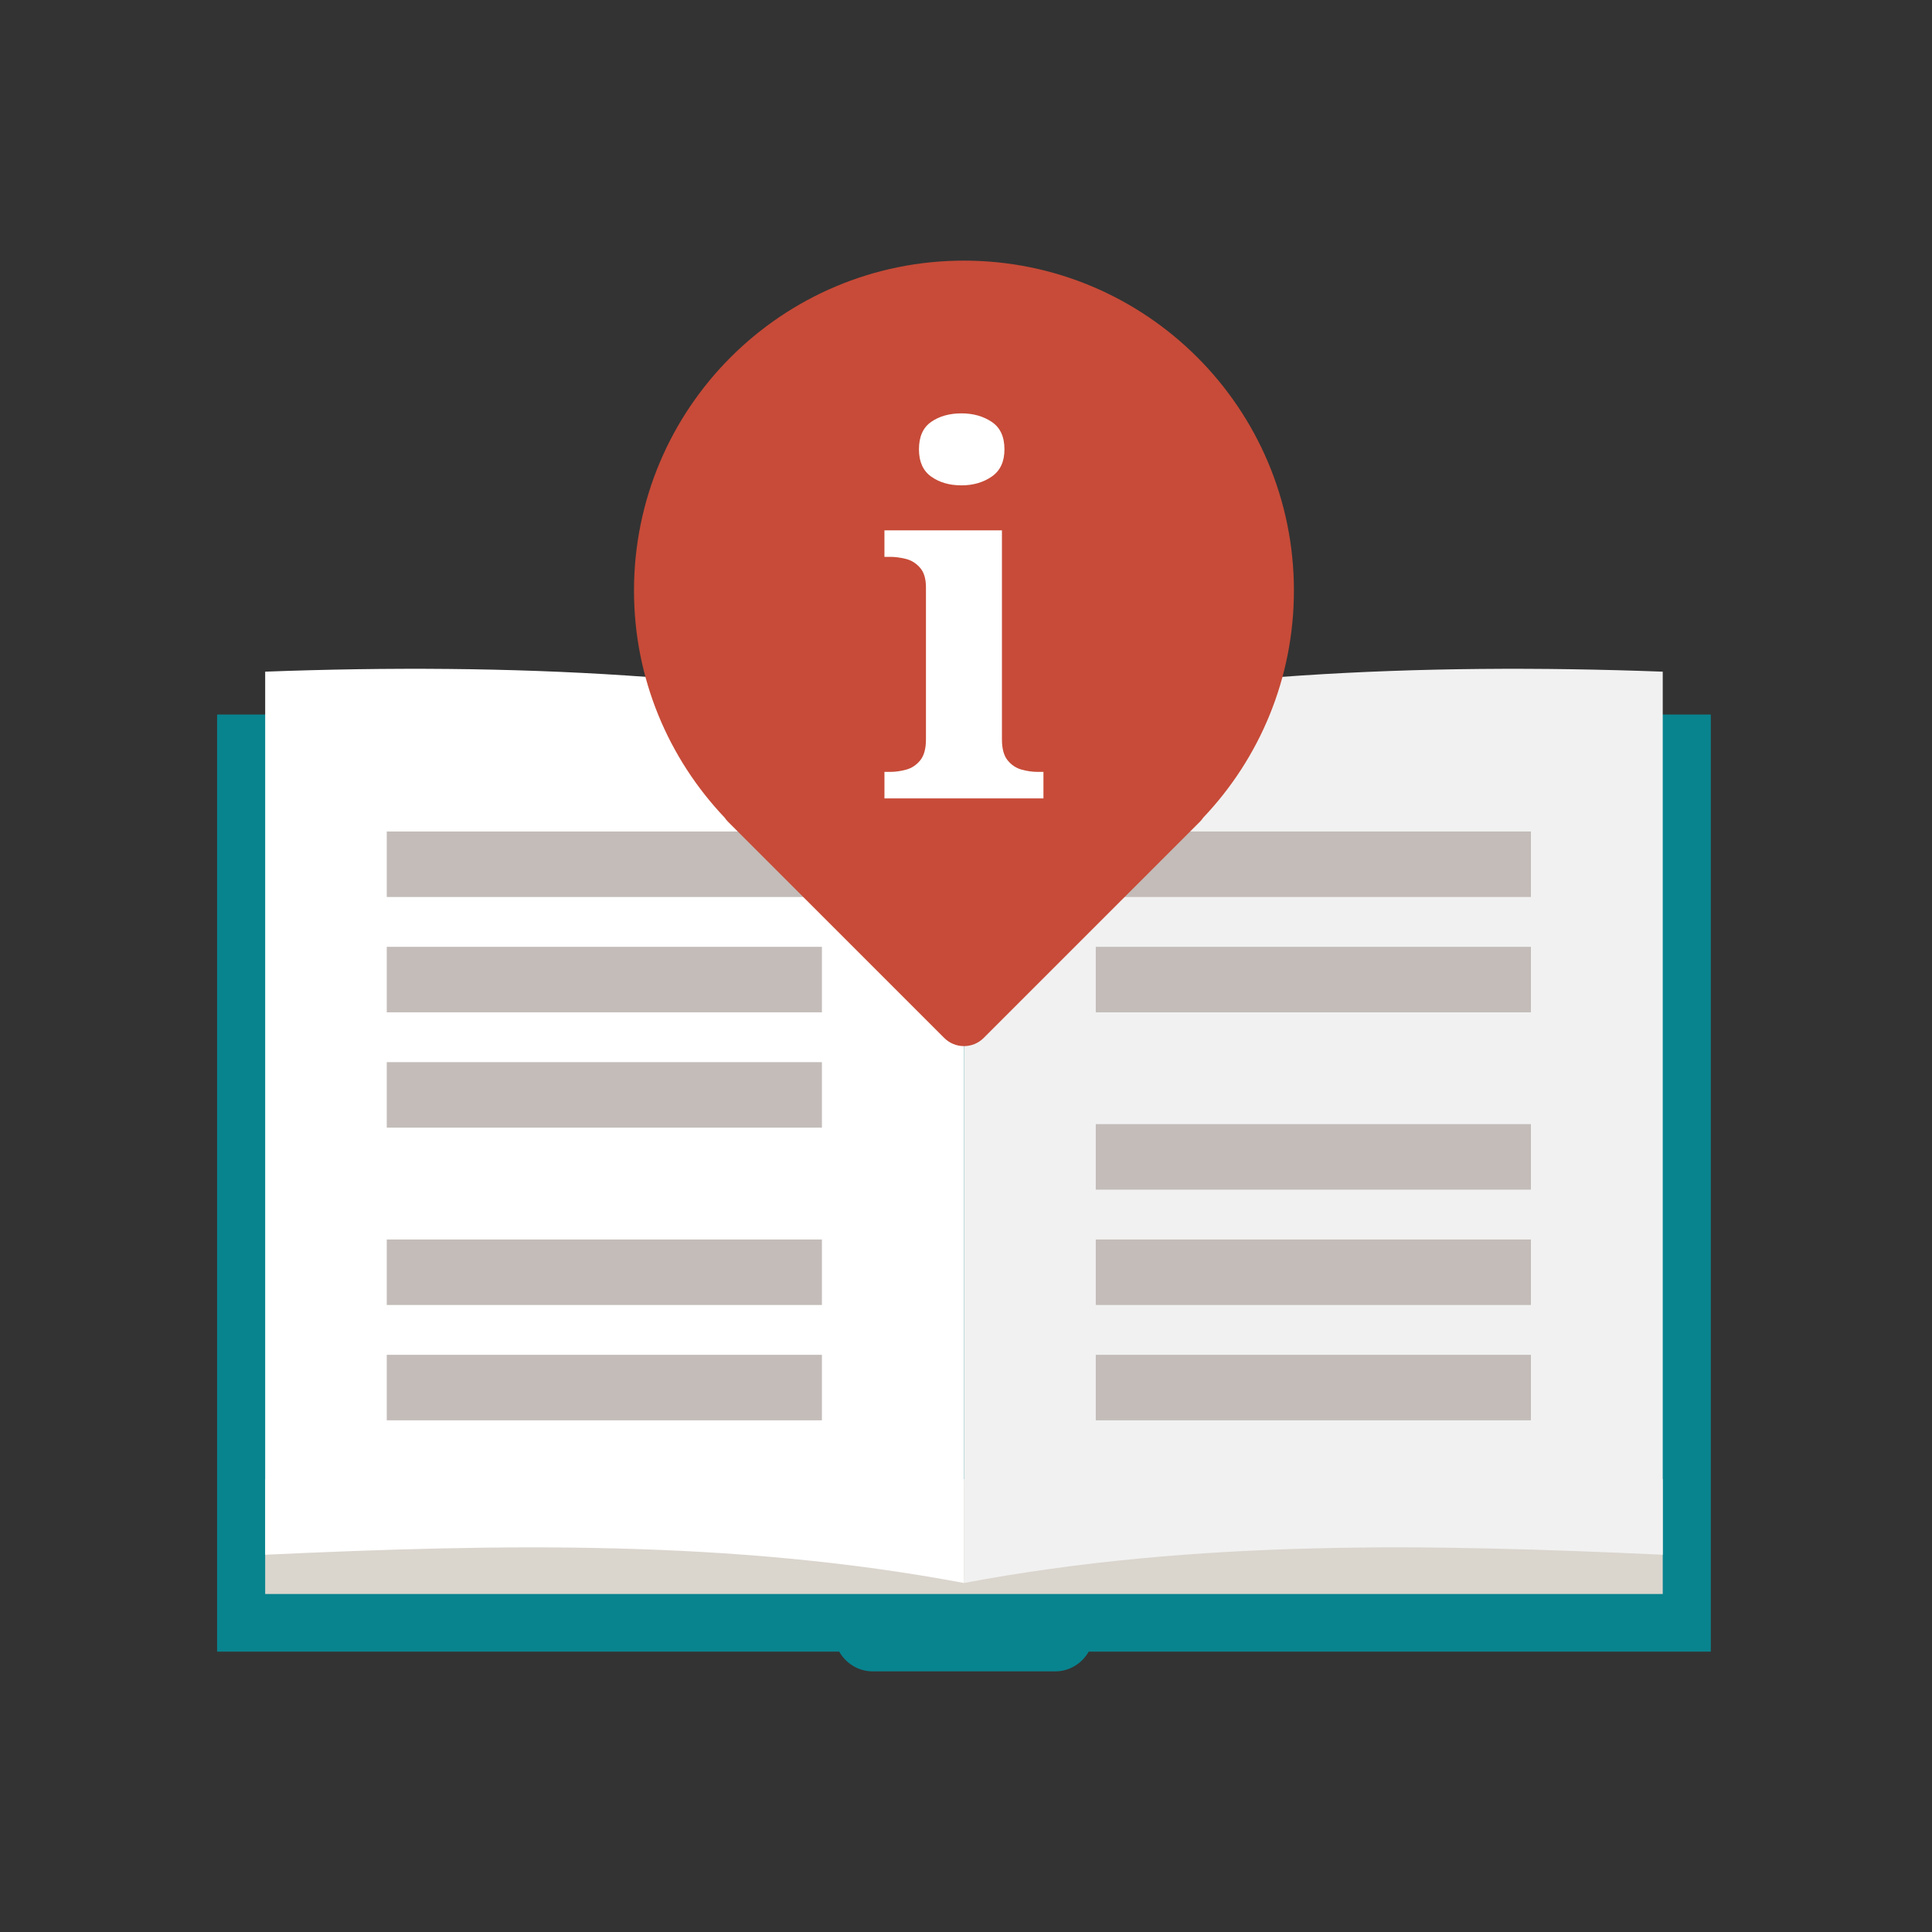 <?xml version="1.0" encoding="UTF-8"?><svg id="a" xmlns="http://www.w3.org/2000/svg" viewBox="0 0 230 230"><rect x="0" y="0" width="230" height="230" fill="#333333" stroke="none"/><defs><style>.b{fill:#08848f;}.b,.c,.d,.e,.f,.g{stroke-width:0px;}.c{fill:#c74b38;}.d{fill:#c3bcb9;}.e{fill:#dad5cd;}.f{fill:#f1f1f1;}.g{fill:#fff;}</style></defs><path class="b" d="M203.668,85.066H25.845v111.559h74.061c.794,1.394,2.277,2.349,3.987,2.349h21.726c1.711,0,3.193-.956,3.988-2.349h74.06v-111.559Z"/><rect class="e" x="31.569" y="176.093" width="166.376" height="13.668"/><path class="g" d="M114.757,188.452c-27.73-5.213-55.458-4.647-83.188-3.363v-105.129c29.409-1.097,57.426.343,83.188,5.894v102.599Z"/><path class="f" d="M114.757,188.452c27.73-5.213,55.458-4.647,83.188-3.363v-105.129c-29.409-1.097-57.426.343-83.188,5.894v102.599Z"/><rect class="d" x="130.449" y="98.986" width="51.802" height="7.798"/><rect class="d" x="130.449" y="112.716" width="51.802" height="7.798"/><rect class="d" x="130.449" y="147.557" width="51.802" height="7.798"/><rect class="d" x="130.449" y="161.287" width="51.802" height="7.798"/><rect class="d" x="130.449" y="133.827" width="51.802" height="7.798"/><rect class="d" x="46.044" y="98.986" width="51.802" height="7.798"/><rect class="d" x="46.044" y="112.716" width="51.802" height="7.798"/><rect class="d" x="46.044" y="126.446" width="51.802" height="7.798"/><rect class="d" x="46.044" y="147.557" width="51.802" height="7.798"/><rect class="d" x="46.044" y="161.287" width="51.802" height="7.798"/><path class="c" d="M154.038,70.308c0-21.694-17.587-39.281-39.281-39.281s-39.281,17.587-39.281,39.281c0,10.479,4.112,19.993,10.799,27.036.115.169.243.332.393.481l25.74,25.74c1.297,1.297,3.401,1.297,4.699,0l25.74-25.74c.152-.152.284-.318.4-.49,6.683-7.042,10.791-16.552,10.791-27.027Z"/><path class="g" d="M105.291,95.045v-3.155h.715c.596,0,1.221-.089,1.875-.267s1.209-.545,1.665-1.102c.456-.555.686-1.388.686-2.5v-18.097c0-1.032-.238-1.815-.715-2.351s-1.041-.882-1.695-1.042c-.657-.158-1.261-.238-1.817-.238h-.715v-3.155h13.989v24.883c0,1.112.227,1.945.683,2.5.456.557,1.014.923,1.668,1.102s1.279.267,1.875.267h.715v3.155h-18.931ZM114.459,57.781c-1.427,0-2.63-.347-3.601-1.042-.974-.693-1.459-1.776-1.459-3.244,0-1.509.485-2.599,1.459-3.274.971-.674,2.174-1.011,3.601-1.011,1.389,0,2.59.337,3.601,1.011,1.011.676,1.517,1.766,1.517,3.274,0,1.468-.506,2.551-1.517,3.244-1.011.695-2.212,1.042-3.601,1.042Z"/></svg>